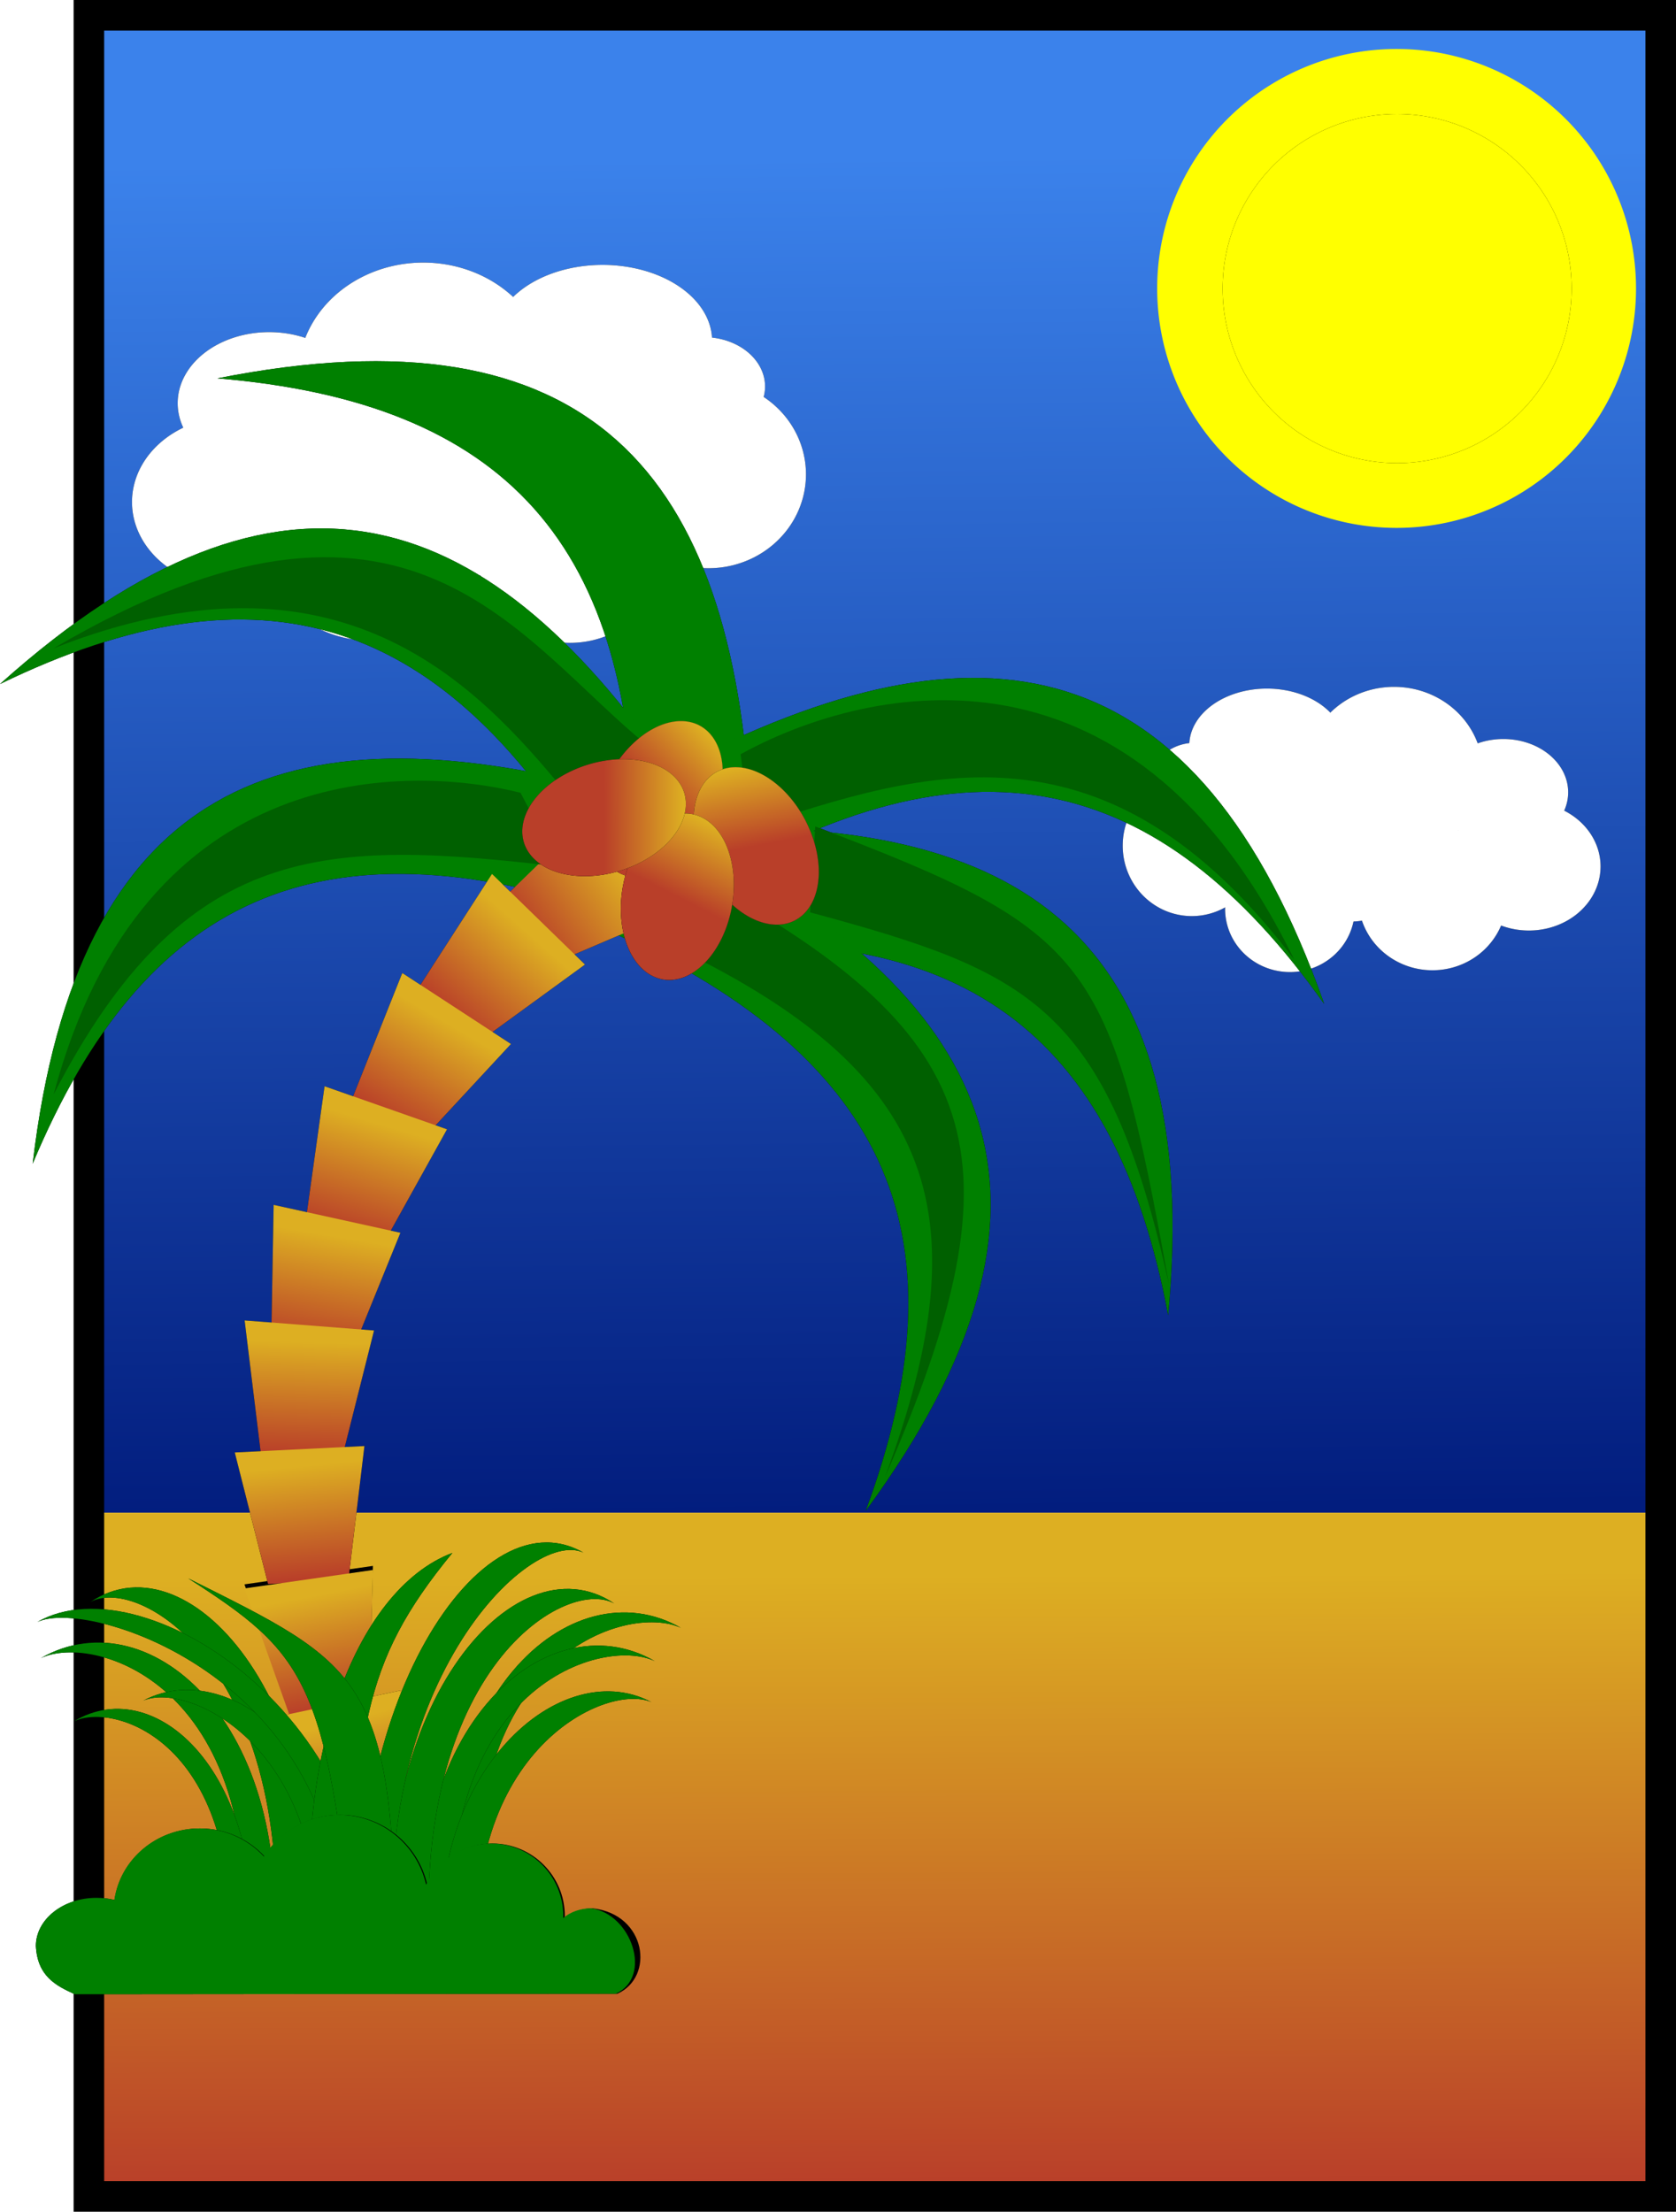 <?xml version="1.0" encoding="UTF-8" standalone="no"?>
<!-- Created with Inkscape (http://www.inkscape.org/) -->
<svg
   xmlns:dc="http://purl.org/dc/elements/1.1/"
   xmlns:cc="http://creativecommons.org/ns#"
   xmlns:rdf="http://www.w3.org/1999/02/22-rdf-syntax-ns#"
   xmlns:svg="http://www.w3.org/2000/svg"
   xmlns="http://www.w3.org/2000/svg"
   xmlns:xlink="http://www.w3.org/1999/xlink"
   xmlns:sodipodi="http://sodipodi.sourceforge.net/DTD/sodipodi-0.dtd"
   xmlns:inkscape="http://www.inkscape.org/namespaces/inkscape"
   width="821.609"
   height="1084.062"
   id="svg2"
   sodipodi:version="0.32"
   inkscape:version="0.46"
   sodipodi:docname="postcard.svg"
   inkscape:output_extension="org.inkscape.output.svg.inkscape"
   version="1.0">
  <defs
     id="defs4">
    <inkscape:perspective
       sodipodi:type="inkscape:persp3d"
       inkscape:vp_x="0 : 526.18109 : 1"
       inkscape:vp_y="0 : 1000 : 0"
       inkscape:vp_z="744.09448 : 526.18109 : 1"
       inkscape:persp3d-origin="372.04724 : 350.78739 : 1"
       id="perspective265" />
    <linearGradient
       id="linearGradient4428">
      <stop
         id="stop4430"
         offset="0"
         style="stop-color:#021d7e;stop-opacity:1;" />
      <stop
         id="stop4432"
         offset="1"
         style="stop-color:#3b82eb;stop-opacity:1;" />
    </linearGradient>
    <linearGradient
       id="linearGradient3657">
      <stop
         id="stop3659"
         offset="0"
         style="stop-color:#008000;stop-opacity:1;" />
      <stop
         style="stop-color:#009500;stop-opacity:1;"
         offset="0.866"
         id="stop3661" />
      <stop
         id="stop3663"
         offset="1"
         style="stop-color:#004800;stop-opacity:1;" />
    </linearGradient>
    <linearGradient
       id="linearGradient3617">
      <stop
         id="stop3619"
         offset="0"
         style="stop-color:#008000;stop-opacity:1;" />
      <stop
         style="stop-color:#009500;stop-opacity:1;"
         offset="0.692"
         id="stop3621" />
      <stop
         id="stop3623"
         offset="1"
         style="stop-color:#004800;stop-opacity:1;" />
    </linearGradient>
    <linearGradient
       id="linearGradient3218">
      <stop
         style="stop-color:#008000;stop-opacity:1;"
         offset="0"
         id="stop3220" />
      <stop
         id="stop3615"
         offset="0.369"
         style="stop-color:#009500;stop-opacity:1;" />
      <stop
         style="stop-color:#004800;stop-opacity:1;"
         offset="1"
         id="stop3222" />
    </linearGradient>
    <linearGradient
       id="linearGradient2181">
      <stop
         style="stop-color:#b93f29;stop-opacity:1;"
         offset="0"
         id="stop2183" />
      <stop
         style="stop-color:#ddaf22;stop-opacity:1;"
         offset="1"
         id="stop2185" />
    </linearGradient>
    <filter
       inkscape:collect="always"
       id="filter3875">
      <feGaussianBlur
         inkscape:collect="always"
         stdDeviation="4.413"
         id="feGaussianBlur3877" />
    </filter>
    <filter
       inkscape:collect="always"
       id="filter4454">
      <feGaussianBlur
         inkscape:collect="always"
         stdDeviation="4.965"
         id="feGaussianBlur4456" />
    </filter>
    <filter
       inkscape:collect="always"
       x="-0.286"
       width="1.573"
       y="-0.232"
       height="1.465"
       id="filter5123">
      <feGaussianBlur
         inkscape:collect="always"
         stdDeviation="7.411"
         id="feGaussianBlur5125" />
    </filter>
    <filter
       inkscape:collect="always"
       x="-0.157"
       width="1.313"
       y="-0.219"
       height="1.438"
       id="filter5201">
      <feGaussianBlur
         inkscape:collect="always"
         stdDeviation="5.233"
         id="feGaussianBlur5203" />
    </filter>
    <filter
       inkscape:collect="always"
       x="-0.177"
       width="1.355"
       y="-0.12"
       height="1.241"
       id="filter5247">
      <feGaussianBlur
         inkscape:collect="always"
         stdDeviation="4.094"
         id="feGaussianBlur5249" />
    </filter>
    <filter
       inkscape:collect="always"
       x="-0.113"
       width="1.226"
       y="-0.09"
       height="1.18"
       id="filter5329">
      <feGaussianBlur
         inkscape:collect="always"
         stdDeviation="2.886"
         id="feGaussianBlur5331" />
    </filter>
    <filter
       inkscape:collect="always"
       x="-0.365"
       width="1.73"
       y="-0.365"
       height="1.73"
       id="filter5665">
      <feGaussianBlur
         inkscape:collect="always"
         stdDeviation="26.037"
         id="feGaussianBlur5667" />
    </filter>
    <filter
       inkscape:collect="always"
       id="filter5723">
      <feGaussianBlur
         inkscape:collect="always"
         stdDeviation="4.339"
         id="feGaussianBlur5725" />
    </filter>
    <filter
       inkscape:collect="always"
       id="filter5955">
      <feGaussianBlur
         inkscape:collect="always"
         stdDeviation="7.022"
         id="feGaussianBlur5957" />
    </filter>
    <filter
       inkscape:collect="always"
       id="filter6191">
      <feGaussianBlur
         inkscape:collect="always"
         stdDeviation="3.909"
         id="feGaussianBlur6193" />
    </filter>
    <filter
       inkscape:collect="always"
       id="filter6245">
      <feGaussianBlur
         inkscape:collect="always"
         stdDeviation="1.858"
         id="feGaussianBlur6247" />
    </filter>
    <filter
       inkscape:collect="always"
       id="filter6339">
      <feGaussianBlur
         inkscape:collect="always"
         stdDeviation="1.144"
         id="feGaussianBlur6341" />
    </filter>
    <filter
       inkscape:collect="always"
       id="filter6393">
      <feGaussianBlur
         inkscape:collect="always"
         stdDeviation="1.144"
         id="feGaussianBlur6395" />
    </filter>
    <filter
       inkscape:collect="always"
       id="filter6435">
      <feGaussianBlur
         inkscape:collect="always"
         stdDeviation="1.51"
         id="feGaussianBlur6437" />
    </filter>
    <filter
       inkscape:collect="always"
       id="filter6489">
      <feGaussianBlur
         inkscape:collect="always"
         stdDeviation="1.058"
         id="feGaussianBlur6491" />
    </filter>
    <filter
       inkscape:collect="always"
       id="filter6535">
      <feGaussianBlur
         inkscape:collect="always"
         stdDeviation="1.242"
         id="feGaussianBlur6537" />
    </filter>
    <filter
       inkscape:collect="always"
       id="filter6573">
      <feGaussianBlur
         inkscape:collect="always"
         stdDeviation="1.466"
         id="feGaussianBlur6575" />
    </filter>
    <filter
       inkscape:collect="always"
       id="filter6595">
      <feGaussianBlur
         inkscape:collect="always"
         stdDeviation="1.128"
         id="feGaussianBlur6597" />
    </filter>
    <filter
       inkscape:collect="always"
       id="filter6665">
      <feGaussianBlur
         inkscape:collect="always"
         stdDeviation="0.995"
         id="feGaussianBlur6667" />
    </filter>
    <filter
       inkscape:collect="always"
       id="filter6691">
      <feGaussianBlur
         inkscape:collect="always"
         stdDeviation="1.087"
         id="feGaussianBlur6693" />
    </filter>
    <filter
       inkscape:collect="always"
       id="filter6741">
      <feGaussianBlur
         inkscape:collect="always"
         stdDeviation="1.287"
         id="feGaussianBlur6743" />
    </filter>
    <filter
       inkscape:collect="always"
       id="filter6771">
      <feGaussianBlur
         inkscape:collect="always"
         stdDeviation="1.573"
         id="feGaussianBlur6773" />
    </filter>
    <filter
       inkscape:collect="always"
       id="filter6845">
      <feGaussianBlur
         inkscape:collect="always"
         stdDeviation="1.007"
         id="feGaussianBlur6847" />
    </filter>
    <filter
       inkscape:collect="always"
       id="filter6872">
      <feGaussianBlur
         inkscape:collect="always"
         stdDeviation="1.159"
         id="feGaussianBlur6874" />
    </filter>
    <filter
       inkscape:collect="always"
       id="filter7052">
      <feGaussianBlur
         inkscape:collect="always"
         stdDeviation="4.943"
         id="feGaussianBlur7054" />
    </filter>
    <filter
       inkscape:collect="always"
       id="filter7134">
      <feGaussianBlur
         inkscape:collect="always"
         stdDeviation="2.472"
         id="feGaussianBlur7136" />
    </filter>
    <linearGradient
       inkscape:collect="always"
       xlink:href="#linearGradient4428"
       id="linearGradient2805"
       gradientUnits="userSpaceOnUse"
       gradientTransform="matrix(1,0,0,1.754,0,-1132.135)"
       x1="343.374"
       y1="1062.982"
       x2="341.014"
       y2="684.209" />
    <linearGradient
       inkscape:collect="always"
       xlink:href="#linearGradient2181"
       id="linearGradient2807"
       gradientUnits="userSpaceOnUse"
       gradientTransform="matrix(1,0,0,0.791,0,222.205)"
       x1="343.374"
       y1="1062.982"
       x2="341.014"
       y2="684.209" />
    <linearGradient
       inkscape:collect="always"
       xlink:href="#linearGradient2181"
       id="linearGradient2809"
       gradientUnits="userSpaceOnUse"
       x1="235.152"
       y1="267.747"
       x2="197.795"
       y2="256.351" />
    <linearGradient
       inkscape:collect="always"
       xlink:href="#linearGradient2181"
       id="linearGradient2811"
       gradientUnits="userSpaceOnUse"
       x1="235.152"
       y1="267.747"
       x2="197.795"
       y2="256.351" />
    <linearGradient
       inkscape:collect="always"
       xlink:href="#linearGradient2181"
       id="linearGradient2813"
       gradientUnits="userSpaceOnUse"
       gradientTransform="matrix(0.353,0.547,-0.397,0.256,326.019,-37.619)"
       x1="523.077"
       y1="769.87"
       x2="515.316"
       y2="653.458" />
    <linearGradient
       inkscape:collect="always"
       xlink:href="#linearGradient2181"
       id="linearGradient2815"
       gradientUnits="userSpaceOnUse"
       gradientTransform="matrix(0.466,0.454,-0.329,0.338,176.219,-11.477)"
       x1="523.077"
       y1="769.87"
       x2="515.316"
       y2="653.458" />
    <linearGradient
       inkscape:collect="always"
       xlink:href="#linearGradient2181"
       id="linearGradient2817"
       gradientUnits="userSpaceOnUse"
       gradientTransform="matrix(0.545,0.356,-0.258,0.395,49.529,47.65)"
       x1="523.077"
       y1="769.87"
       x2="515.316"
       y2="653.458" />
    <linearGradient
       inkscape:collect="always"
       xlink:href="#linearGradient2181"
       id="linearGradient2819"
       gradientUnits="userSpaceOnUse"
       gradientTransform="matrix(0.614,0.216,-0.156,0.445,-85.966,138.095)"
       x1="523.077"
       y1="769.87"
       x2="515.316"
       y2="653.458" />
    <linearGradient
       inkscape:collect="always"
       xlink:href="#linearGradient2181"
       id="linearGradient2821"
       gradientUnits="userSpaceOnUse"
       gradientTransform="matrix(0.636,0.14,-0.101,0.461,-156.163,222.453)"
       x1="523.077"
       y1="769.87"
       x2="515.316"
       y2="653.458" />
    <linearGradient
       inkscape:collect="always"
       xlink:href="#linearGradient2181"
       id="linearGradient2823"
       gradientUnits="userSpaceOnUse"
       gradientTransform="matrix(0.649,5.0339911e-2,-3.6502955e-2,0.47,-217.931,315.663)"
       x1="523.077"
       y1="769.87"
       x2="515.316"
       y2="653.458" />
    <linearGradient
       inkscape:collect="always"
       xlink:href="#linearGradient2181"
       id="linearGradient2825"
       gradientUnits="userSpaceOnUse"
       gradientTransform="matrix(0.65,-3.2120237e-2,2.3291382e-2,0.471,-261.277,419.136)"
       x1="523.077"
       y1="769.87"
       x2="515.316"
       y2="653.458" />
    <linearGradient
       inkscape:collect="always"
       xlink:href="#linearGradient2181"
       id="linearGradient2827"
       gradientUnits="userSpaceOnUse"
       gradientTransform="matrix(0.637,-0.135,9.8117314e-2,0.462,-267.709,667.981)"
       x1="523.077"
       y1="769.87"
       x2="515.316"
       y2="653.458" />
    <linearGradient
       inkscape:collect="always"
       xlink:href="#linearGradient2181"
       id="linearGradient2829"
       gradientUnits="userSpaceOnUse"
       gradientTransform="matrix(0.644,-9.2525006e-2,6.7092698e-2,0.467,-281.563,517.252)"
       x1="523.077"
       y1="769.87"
       x2="515.316"
       y2="653.458" />
    <linearGradient
       inkscape:collect="always"
       xlink:href="#linearGradient2181"
       id="linearGradient2831"
       gradientUnits="userSpaceOnUse"
       gradientTransform="matrix(0.637,-0.135,9.8117314e-2,0.462,-283.231,604.343)"
       x1="523.077"
       y1="769.87"
       x2="515.316"
       y2="653.458" />
    <linearGradient
       inkscape:collect="always"
       xlink:href="#linearGradient2181"
       id="linearGradient2833"
       gradientUnits="userSpaceOnUse"
       x1="235.152"
       y1="267.747"
       x2="197.795"
       y2="256.351" />
    <linearGradient
       inkscape:collect="always"
       xlink:href="#linearGradient2181"
       id="linearGradient2835"
       gradientUnits="userSpaceOnUse"
       x1="235.152"
       y1="267.747"
       x2="197.795"
       y2="256.351" />
    <linearGradient
       inkscape:collect="always"
       xlink:href="#linearGradient2181"
       id="linearGradient2837"
       gradientUnits="userSpaceOnUse"
       x1="235.152"
       y1="267.747"
       x2="197.795"
       y2="256.351" />
    <linearGradient
       inkscape:collect="always"
       xlink:href="#linearGradient2181"
       id="linearGradient2839"
       gradientUnits="userSpaceOnUse"
       x1="235.152"
       y1="267.747"
       x2="197.795"
       y2="256.351" />
    <linearGradient
       inkscape:collect="always"
       xlink:href="#linearGradient2181"
       id="linearGradient2841"
       gradientUnits="userSpaceOnUse"
       x1="235.152"
       y1="267.747"
       x2="197.795"
       y2="256.351" />
    <linearGradient
       inkscape:collect="always"
       xlink:href="#linearGradient2181"
       id="linearGradient2843"
       gradientUnits="userSpaceOnUse"
       x1="235.152"
       y1="267.747"
       x2="197.795"
       y2="256.351" />
  </defs>
  <sodipodi:namedview
     id="base"
     pagecolor="#ffffff"
     bordercolor="#666666"
     borderopacity="1.0"
     inkscape:pageopacity="0.0"
     inkscape:pageshadow="2"
     inkscape:zoom="0.34776624"
     inkscape:cx="410.80466"
     inkscape:cy="542.03076"
     inkscape:document-units="px"
     inkscape:current-layer="layer1"
     inkscape:window-width="1680"
     inkscape:window-height="1018"
     inkscape:window-x="-4"
     inkscape:window-y="-4"
     showgrid="false" />
  <g
     inkscape:label="Ebene 1"
     inkscape:groupmode="layer"
     id="layer1"
     transform="translate(51.843,8.86)">
    <g
       id="g2665"
       inkscape:export-xdpi="66.381912"
       inkscape:export-ydpi="66.381912"
       inkscape:export-filename="C:\Dokumente und Einstellungen\Rick\Eigene Dateien\Eigene Bilder\inkscape\postcard.png">
      <rect
         style="opacity:1;fill:url(#linearGradient2805);fill-opacity:1;fill-rule:nonzero;stroke:none;stroke-width:20;stroke-miterlimit:4;stroke-dasharray:none;stroke-opacity:1"
         id="rect4424"
         width="765.807"
         height="732.767"
         x="-5.9"
         y="-0.18" />
      <g
         style="filter:url(#filter6245)"
         id="g5983"
         transform="matrix(-0.709,0,0,0.75,921.016,257.985)">
        <g
           id="g5985"
           style="fill:#000000;filter:url(#filter5955)"
           transform="matrix(1,0,0,-1,134.518,311.155)">
          <path
             d="M 230.096,100.709 A 49.559,41.889 0 1 1 130.978,100.709 A 49.559,41.889 0 1 1 230.096,100.709 z"
             sodipodi:ry="41.889275"
             sodipodi:rx="49.559143"
             sodipodi:cy="100.70865"
             sodipodi:cx="180.53688"
             id="path5987"
             style="opacity:1;fill:#000000;fill-opacity:1;fill-rule:nonzero;stroke:none;stroke-width:15;stroke-miterlimit:4;stroke-dasharray:none;stroke-opacity:1"
             sodipodi:type="arc" />
          <path
             transform="matrix(1,0,0,1.056,0,-6.022)"
             d="M 335.114,159.708 A 61.359,52.509 0 1 1 212.396,159.708 A 61.359,52.509 0 1 1 335.114,159.708 z"
             sodipodi:ry="52.50909"
             sodipodi:rx="61.35894"
             sodipodi:cy="159.70763"
             sodipodi:cx="273.75528"
             id="path5989"
             style="opacity:1;fill:#000000;fill-opacity:1;fill-rule:nonzero;stroke:none;stroke-width:15;stroke-miterlimit:4;stroke-dasharray:none;stroke-opacity:1"
             sodipodi:type="arc" />
          <path
             d="M 298.535,80.059 A 51.329,47.199 0 1 1 195.877,80.059 A 51.329,47.199 0 1 1 298.535,80.059 z"
             sodipodi:ry="47.199184"
             sodipodi:rx="51.329113"
             sodipodi:cy="80.059006"
             sodipodi:cx="247.20572"
             id="path5991"
             style="opacity:1;fill:#000000;fill-opacity:1;fill-rule:nonzero;stroke:none;stroke-width:15;stroke-miterlimit:4;stroke-dasharray:none;stroke-opacity:1"
             sodipodi:type="arc" />
          <path
             d="M 400.013,108.969 A 53.689,47.789 0 1 1 292.635,108.969 A 53.689,47.789 0 1 1 400.013,108.969 z"
             sodipodi:ry="47.789173"
             sodipodi:rx="53.689072"
             sodipodi:cy="108.96851"
             sodipodi:cx="346.32401"
             id="path5993"
             style="opacity:1;fill:#000000;fill-opacity:1;fill-rule:nonzero;stroke:none;stroke-width:15;stroke-miterlimit:4;stroke-dasharray:none;stroke-opacity:1"
             sodipodi:type="arc" />
          <path
             d="M 390.573,72.979 A 44.839,41.299 0 1 1 300.895,72.979 A 44.839,41.299 0 1 1 390.573,72.979 z"
             sodipodi:ry="41.299286"
             sodipodi:rx="44.839226"
             sodipodi:cy="72.979126"
             sodipodi:cx="345.73401"
             id="path5995"
             style="opacity:1;fill:#000000;fill-opacity:1;fill-rule:nonzero;stroke:none;stroke-width:15;stroke-miterlimit:4;stroke-dasharray:none;stroke-opacity:1"
             sodipodi:type="arc" />
          <path
             d="M 461.372,114.278 A 47.789,46.019 0 1 1 365.794,114.278 A 47.789,46.019 0 1 1 461.372,114.278 z"
             sodipodi:ry="46.019203"
             sodipodi:rx="47.789173"
             sodipodi:cy="114.27841"
             sodipodi:cx="413.58286"
             id="path5997"
             style="opacity:1;fill:#000000;fill-opacity:1;fill-rule:nonzero;stroke:none;stroke-width:15;stroke-miterlimit:4;stroke-dasharray:none;stroke-opacity:1"
             sodipodi:type="arc" />
          <path
             d="M 344.554,108.969 A 41.889,44.249 0 1 1 260.775,108.969 A 41.889,44.249 0 1 1 344.554,108.969 z"
             sodipodi:ry="44.249233"
             sodipodi:rx="41.889275"
             sodipodi:cy="108.96851"
             sodipodi:cx="302.66476"
             id="path5999"
             style="opacity:1;fill:#000000;fill-opacity:1;fill-rule:nonzero;stroke:none;stroke-width:15;stroke-miterlimit:4;stroke-dasharray:none;stroke-opacity:1"
             sodipodi:type="arc" />
          <path
             d="M 415.353,179.767 A 53.689,37.169 0 1 1 307.975,179.767 A 53.689,37.169 0 1 1 415.353,179.767 z"
             sodipodi:ry="37.169357"
             sodipodi:rx="53.689072"
             sodipodi:cy="179.76727"
             sodipodi:cx="361.66376"
             id="path6001"
             style="opacity:1;fill:#000000;fill-opacity:1;fill-rule:nonzero;stroke:none;stroke-width:15;stroke-miterlimit:4;stroke-dasharray:none;stroke-opacity:1"
             sodipodi:type="arc" />
          <path
             transform="matrix(0.835,0,0,0.72,15.431,49.883)"
             d="M 272.575,137.878 A 53.689,48.379 0 1 1 165.197,137.878 A 53.689,48.379 0 1 1 272.575,137.878 z"
             sodipodi:ry="48.379162"
             sodipodi:rx="53.689072"
             sodipodi:cy="137.87801"
             sodipodi:cx="218.88622"
             id="path6003"
             style="opacity:1;fill:#000000;fill-opacity:1;fill-rule:nonzero;stroke:none;stroke-width:15;stroke-miterlimit:4;stroke-dasharray:none;stroke-opacity:1"
             sodipodi:type="arc" />
          <path
             d="M 441.312,157.348 A 30.089,24.19 0 1 1 381.133,157.348 A 30.089,24.19 0 1 1 441.312,157.348 z"
             sodipodi:ry="24.189581"
             sodipodi:rx="30.089479"
             sodipodi:cy="157.34767"
             sodipodi:cx="411.2229"
             id="path6005"
             style="opacity:1;fill:#000000;fill-opacity:1;fill-rule:nonzero;stroke:none;stroke-width:15;stroke-miterlimit:4;stroke-dasharray:none;stroke-opacity:1"
             sodipodi:type="arc" />
        </g>
        <g
           transform="matrix(1,0,0,-1,134.518,311.155)"
           style="fill:#ffffff"
           id="g6007">
          <path
             sodipodi:type="arc"
             style="opacity:1;fill:#ffffff;fill-opacity:1;fill-rule:nonzero;stroke:none;stroke-width:15;stroke-miterlimit:4;stroke-dasharray:none;stroke-opacity:1"
             id="path6009"
             sodipodi:cx="180.53688"
             sodipodi:cy="100.70865"
             sodipodi:rx="49.559143"
             sodipodi:ry="41.889275"
             d="M 230.096,100.709 A 49.559,41.889 0 1 1 130.978,100.709 A 49.559,41.889 0 1 1 230.096,100.709 z" />
          <path
             sodipodi:type="arc"
             style="opacity:1;fill:#ffffff;fill-opacity:1;fill-rule:nonzero;stroke:none;stroke-width:15;stroke-miterlimit:4;stroke-dasharray:none;stroke-opacity:1"
             id="path6011"
             sodipodi:cx="273.75528"
             sodipodi:cy="159.70763"
             sodipodi:rx="61.35894"
             sodipodi:ry="52.50909"
             d="M 335.114,159.708 A 61.359,52.509 0 1 1 212.396,159.708 A 61.359,52.509 0 1 1 335.114,159.708 z"
             transform="matrix(1,0,0,1.056,0,-6.022)" />
          <path
             sodipodi:type="arc"
             style="opacity:1;fill:#ffffff;fill-opacity:1;fill-rule:nonzero;stroke:none;stroke-width:15;stroke-miterlimit:4;stroke-dasharray:none;stroke-opacity:1"
             id="path6013"
             sodipodi:cx="247.20572"
             sodipodi:cy="80.059006"
             sodipodi:rx="51.329113"
             sodipodi:ry="47.199184"
             d="M 298.535,80.059 A 51.329,47.199 0 1 1 195.877,80.059 A 51.329,47.199 0 1 1 298.535,80.059 z" />
          <path
             sodipodi:type="arc"
             style="opacity:1;fill:#ffffff;fill-opacity:1;fill-rule:nonzero;stroke:none;stroke-width:15;stroke-miterlimit:4;stroke-dasharray:none;stroke-opacity:1"
             id="path6015"
             sodipodi:cx="346.32401"
             sodipodi:cy="108.96851"
             sodipodi:rx="53.689072"
             sodipodi:ry="47.789173"
             d="M 400.013,108.969 A 53.689,47.789 0 1 1 292.635,108.969 A 53.689,47.789 0 1 1 400.013,108.969 z" />
          <path
             sodipodi:type="arc"
             style="opacity:1;fill:#ffffff;fill-opacity:1;fill-rule:nonzero;stroke:none;stroke-width:15;stroke-miterlimit:4;stroke-dasharray:none;stroke-opacity:1"
             id="path6017"
             sodipodi:cx="345.73401"
             sodipodi:cy="72.979126"
             sodipodi:rx="44.839226"
             sodipodi:ry="41.299286"
             d="M 390.573,72.979 A 44.839,41.299 0 1 1 300.895,72.979 A 44.839,41.299 0 1 1 390.573,72.979 z" />
          <path
             sodipodi:type="arc"
             style="opacity:1;fill:#ffffff;fill-opacity:1;fill-rule:nonzero;stroke:none;stroke-width:15;stroke-miterlimit:4;stroke-dasharray:none;stroke-opacity:1"
             id="path6019"
             sodipodi:cx="413.58286"
             sodipodi:cy="114.27841"
             sodipodi:rx="47.789173"
             sodipodi:ry="46.019203"
             d="M 461.372,114.278 A 47.789,46.019 0 1 1 365.794,114.278 A 47.789,46.019 0 1 1 461.372,114.278 z" />
          <path
             sodipodi:type="arc"
             style="opacity:1;fill:#ffffff;fill-opacity:1;fill-rule:nonzero;stroke:none;stroke-width:15;stroke-miterlimit:4;stroke-dasharray:none;stroke-opacity:1"
             id="path6021"
             sodipodi:cx="302.66476"
             sodipodi:cy="108.96851"
             sodipodi:rx="41.889275"
             sodipodi:ry="44.249233"
             d="M 344.554,108.969 A 41.889,44.249 0 1 1 260.775,108.969 A 41.889,44.249 0 1 1 344.554,108.969 z" />
          <path
             sodipodi:type="arc"
             style="opacity:1;fill:#ffffff;fill-opacity:1;fill-rule:nonzero;stroke:none;stroke-width:15;stroke-miterlimit:4;stroke-dasharray:none;stroke-opacity:1"
             id="path6023"
             sodipodi:cx="361.66376"
             sodipodi:cy="179.76727"
             sodipodi:rx="53.689072"
             sodipodi:ry="37.169357"
             d="M 415.353,179.767 A 53.689,37.169 0 1 1 307.975,179.767 A 53.689,37.169 0 1 1 415.353,179.767 z" />
          <path
             sodipodi:type="arc"
             style="opacity:1;fill:#ffffff;fill-opacity:1;fill-rule:nonzero;stroke:none;stroke-width:15;stroke-miterlimit:4;stroke-dasharray:none;stroke-opacity:1"
             id="path6025"
             sodipodi:cx="218.88622"
             sodipodi:cy="137.87801"
             sodipodi:rx="53.689072"
             sodipodi:ry="48.379162"
             d="M 272.575,137.878 A 53.689,48.379 0 1 1 165.197,137.878 A 53.689,48.379 0 1 1 272.575,137.878 z"
             transform="matrix(0.835,0,0,0.72,15.431,49.883)" />
          <path
             sodipodi:type="arc"
             style="opacity:1;fill:#ffffff;fill-opacity:1;fill-rule:nonzero;stroke:none;stroke-width:15;stroke-miterlimit:4;stroke-dasharray:none;stroke-opacity:1"
             id="path6027"
             sodipodi:cx="411.2229"
             sodipodi:cy="157.34767"
             sodipodi:rx="30.089479"
             sodipodi:ry="24.189581"
             d="M 441.312,157.348 A 30.089,24.19 0 1 1 381.133,157.348 A 30.089,24.19 0 1 1 441.312,157.348 z" />
        </g>
      </g>
      <rect
         y="732.588"
         x="-5.9"
         height="330.394"
         width="765.807"
         id="rect4412"
         style="opacity:1;fill:url(#linearGradient2807);fill-opacity:1;fill-rule:nonzero;stroke:none;stroke-width:20;stroke-miterlimit:4;stroke-dasharray:none;stroke-opacity:1;filter:url(#filter4454)" />
      <path
         transform="matrix(1.372,0,0,1.372,-235.76,-49.37)"
         sodipodi:type="arc"
         style="opacity:1;fill:#ffff00;fill-opacity:1;fill-rule:nonzero;stroke:none;stroke-width:15;stroke-miterlimit:4;stroke-dasharray:none;stroke-opacity:1;filter:url(#filter5665)"
         id="path5335"
         sodipodi:cx="633.05902"
         sodipodi:cy="132.5681"
         sodipodi:rx="85.548523"
         sodipodi:ry="85.548523"
         d="M 718.608,132.568 A 85.549,85.549 0 1 1 547.51,132.568 A 85.549,85.549 0 1 1 718.608,132.568 z" />
      <rect
         y="-1.368"
         x="-8.268"
         height="1069.078"
         width="770.543"
         id="rect4458"
         style="opacity:1;fill:none;fill-opacity:1;fill-rule:nonzero;stroke:#000000;stroke-width:14.984;stroke-miterlimit:4;stroke-dasharray:none;stroke-opacity:1" />
      <path
         sodipodi:type="arc"
         style="opacity:1;fill:#000000;fill-opacity:1;fill-rule:nonzero;stroke:none;stroke-width:15;stroke-miterlimit:4;stroke-dasharray:none;stroke-opacity:1;filter:url(#filter5723)"
         id="path5669"
         sodipodi:cx="633.05902"
         sodipodi:cy="132.5681"
         sodipodi:rx="85.548523"
         sodipodi:ry="85.548523"
         d="M 718.608,132.568 A 85.549,85.549 0 1 1 547.51,132.568 A 85.549,85.549 0 1 1 718.608,132.568 z" />
      <path
         d="M 718.608,132.568 A 85.549,85.549 0 1 1 547.51,132.568 A 85.549,85.549 0 1 1 718.608,132.568 z"
         sodipodi:ry="85.548523"
         sodipodi:rx="85.548523"
         sodipodi:cy="132.5681"
         sodipodi:cx="633.05902"
         id="path5333"
         style="opacity:1;fill:#ffff00;fill-opacity:1;fill-rule:nonzero;stroke:none;stroke-width:15;stroke-miterlimit:4;stroke-dasharray:none;stroke-opacity:1"
         sodipodi:type="arc" />
      <g
         transform="translate(-252.629,26.759)"
         id="g5959">
        <g
           transform="matrix(1,0,0,-1,134.518,311.155)"
           style="fill:#000000;filter:url(#filter5955)"
           id="g5877">
          <path
             sodipodi:type="arc"
             style="opacity:1;fill:#000000;fill-opacity:1;fill-rule:nonzero;stroke:none;stroke-width:15;stroke-miterlimit:4;stroke-dasharray:none;stroke-opacity:1"
             id="path5879"
             sodipodi:cx="180.53688"
             sodipodi:cy="100.70865"
             sodipodi:rx="49.559143"
             sodipodi:ry="41.889275"
             d="M 230.096,100.709 A 49.559,41.889 0 1 1 130.978,100.709 A 49.559,41.889 0 1 1 230.096,100.709 z" />
          <path
             sodipodi:type="arc"
             style="opacity:1;fill:#000000;fill-opacity:1;fill-rule:nonzero;stroke:none;stroke-width:15;stroke-miterlimit:4;stroke-dasharray:none;stroke-opacity:1"
             id="path5881"
             sodipodi:cx="273.75528"
             sodipodi:cy="159.70763"
             sodipodi:rx="61.35894"
             sodipodi:ry="52.50909"
             d="M 335.114,159.708 A 61.359,52.509 0 1 1 212.396,159.708 A 61.359,52.509 0 1 1 335.114,159.708 z"
             transform="matrix(1,0,0,1.056,0,-6.022)" />
          <path
             sodipodi:type="arc"
             style="opacity:1;fill:#000000;fill-opacity:1;fill-rule:nonzero;stroke:none;stroke-width:15;stroke-miterlimit:4;stroke-dasharray:none;stroke-opacity:1"
             id="path5883"
             sodipodi:cx="247.20572"
             sodipodi:cy="80.059006"
             sodipodi:rx="51.329113"
             sodipodi:ry="47.199184"
             d="M 298.535,80.059 A 51.329,47.199 0 1 1 195.877,80.059 A 51.329,47.199 0 1 1 298.535,80.059 z" />
          <path
             sodipodi:type="arc"
             style="opacity:1;fill:#000000;fill-opacity:1;fill-rule:nonzero;stroke:none;stroke-width:15;stroke-miterlimit:4;stroke-dasharray:none;stroke-opacity:1"
             id="path5885"
             sodipodi:cx="346.32401"
             sodipodi:cy="108.96851"
             sodipodi:rx="53.689072"
             sodipodi:ry="47.789173"
             d="M 400.013,108.969 A 53.689,47.789 0 1 1 292.635,108.969 A 53.689,47.789 0 1 1 400.013,108.969 z" />
          <path
             sodipodi:type="arc"
             style="opacity:1;fill:#000000;fill-opacity:1;fill-rule:nonzero;stroke:none;stroke-width:15;stroke-miterlimit:4;stroke-dasharray:none;stroke-opacity:1"
             id="path5887"
             sodipodi:cx="345.73401"
             sodipodi:cy="72.979126"
             sodipodi:rx="44.839226"
             sodipodi:ry="41.299286"
             d="M 390.573,72.979 A 44.839,41.299 0 1 1 300.895,72.979 A 44.839,41.299 0 1 1 390.573,72.979 z" />
          <path
             sodipodi:type="arc"
             style="opacity:1;fill:#000000;fill-opacity:1;fill-rule:nonzero;stroke:none;stroke-width:15;stroke-miterlimit:4;stroke-dasharray:none;stroke-opacity:1"
             id="path5889"
             sodipodi:cx="413.58286"
             sodipodi:cy="114.27841"
             sodipodi:rx="47.789173"
             sodipodi:ry="46.019203"
             d="M 461.372,114.278 A 47.789,46.019 0 1 1 365.794,114.278 A 47.789,46.019 0 1 1 461.372,114.278 z" />
          <path
             sodipodi:type="arc"
             style="opacity:1;fill:#000000;fill-opacity:1;fill-rule:nonzero;stroke:none;stroke-width:15;stroke-miterlimit:4;stroke-dasharray:none;stroke-opacity:1"
             id="path5891"
             sodipodi:cx="302.66476"
             sodipodi:cy="108.96851"
             sodipodi:rx="41.889275"
             sodipodi:ry="44.249233"
             d="M 344.554,108.969 A 41.889,44.249 0 1 1 260.775,108.969 A 41.889,44.249 0 1 1 344.554,108.969 z" />
          <path
             sodipodi:type="arc"
             style="opacity:1;fill:#000000;fill-opacity:1;fill-rule:nonzero;stroke:none;stroke-width:15;stroke-miterlimit:4;stroke-dasharray:none;stroke-opacity:1"
             id="path5893"
             sodipodi:cx="361.66376"
             sodipodi:cy="179.76727"
             sodipodi:rx="53.689072"
             sodipodi:ry="37.169357"
             d="M 415.353,179.767 A 53.689,37.169 0 1 1 307.975,179.767 A 53.689,37.169 0 1 1 415.353,179.767 z" />
          <path
             sodipodi:type="arc"
             style="opacity:1;fill:#000000;fill-opacity:1;fill-rule:nonzero;stroke:none;stroke-width:15;stroke-miterlimit:4;stroke-dasharray:none;stroke-opacity:1"
             id="path5895"
             sodipodi:cx="218.88622"
             sodipodi:cy="137.87801"
             sodipodi:rx="53.689072"
             sodipodi:ry="48.379162"
             d="M 272.575,137.878 A 53.689,48.379 0 1 1 165.197,137.878 A 53.689,48.379 0 1 1 272.575,137.878 z"
             transform="matrix(0.835,0,0,0.72,15.431,49.883)" />
          <path
             sodipodi:type="arc"
             style="opacity:1;fill:#000000;fill-opacity:1;fill-rule:nonzero;stroke:none;stroke-width:15;stroke-miterlimit:4;stroke-dasharray:none;stroke-opacity:1"
             id="path5897"
             sodipodi:cx="411.2229"
             sodipodi:cy="157.34767"
             sodipodi:rx="30.089479"
             sodipodi:ry="24.189581"
             d="M 441.312,157.348 A 30.089,24.19 0 1 1 381.133,157.348 A 30.089,24.19 0 1 1 441.312,157.348 z" />
        </g>
        <g
           id="g5865"
           style="fill:#ffffff"
           transform="matrix(1,0,0,-1,134.518,311.155)">
          <path
             d="M 230.096,100.709 A 49.559,41.889 0 1 1 130.978,100.709 A 49.559,41.889 0 1 1 230.096,100.709 z"
             sodipodi:ry="41.889275"
             sodipodi:rx="49.559143"
             sodipodi:cy="100.70865"
             sodipodi:cx="180.53688"
             id="path5825"
             style="opacity:1;fill:#ffffff;fill-opacity:1;fill-rule:nonzero;stroke:none;stroke-width:15;stroke-miterlimit:4;stroke-dasharray:none;stroke-opacity:1"
             sodipodi:type="arc" />
          <path
             transform="matrix(1,0,0,1.056,0,-6.022)"
             d="M 335.114,159.708 A 61.359,52.509 0 1 1 212.396,159.708 A 61.359,52.509 0 1 1 335.114,159.708 z"
             sodipodi:ry="52.50909"
             sodipodi:rx="61.35894"
             sodipodi:cy="159.70763"
             sodipodi:cx="273.75528"
             id="path5827"
             style="opacity:1;fill:#ffffff;fill-opacity:1;fill-rule:nonzero;stroke:none;stroke-width:15;stroke-miterlimit:4;stroke-dasharray:none;stroke-opacity:1"
             sodipodi:type="arc" />
          <path
             d="M 298.535,80.059 A 51.329,47.199 0 1 1 195.877,80.059 A 51.329,47.199 0 1 1 298.535,80.059 z"
             sodipodi:ry="47.199184"
             sodipodi:rx="51.329113"
             sodipodi:cy="80.059006"
             sodipodi:cx="247.20572"
             id="path5829"
             style="opacity:1;fill:#ffffff;fill-opacity:1;fill-rule:nonzero;stroke:none;stroke-width:15;stroke-miterlimit:4;stroke-dasharray:none;stroke-opacity:1"
             sodipodi:type="arc" />
          <path
             d="M 400.013,108.969 A 53.689,47.789 0 1 1 292.635,108.969 A 53.689,47.789 0 1 1 400.013,108.969 z"
             sodipodi:ry="47.789173"
             sodipodi:rx="53.689072"
             sodipodi:cy="108.96851"
             sodipodi:cx="346.32401"
             id="path5831"
             style="opacity:1;fill:#ffffff;fill-opacity:1;fill-rule:nonzero;stroke:none;stroke-width:15;stroke-miterlimit:4;stroke-dasharray:none;stroke-opacity:1"
             sodipodi:type="arc" />
          <path
             d="M 390.573,72.979 A 44.839,41.299 0 1 1 300.895,72.979 A 44.839,41.299 0 1 1 390.573,72.979 z"
             sodipodi:ry="41.299286"
             sodipodi:rx="44.839226"
             sodipodi:cy="72.979126"
             sodipodi:cx="345.73401"
             id="path5833"
             style="opacity:1;fill:#ffffff;fill-opacity:1;fill-rule:nonzero;stroke:none;stroke-width:15;stroke-miterlimit:4;stroke-dasharray:none;stroke-opacity:1"
             sodipodi:type="arc" />
          <path
             d="M 461.372,114.278 A 47.789,46.019 0 1 1 365.794,114.278 A 47.789,46.019 0 1 1 461.372,114.278 z"
             sodipodi:ry="46.019203"
             sodipodi:rx="47.789173"
             sodipodi:cy="114.27841"
             sodipodi:cx="413.58286"
             id="path5835"
             style="opacity:1;fill:#ffffff;fill-opacity:1;fill-rule:nonzero;stroke:none;stroke-width:15;stroke-miterlimit:4;stroke-dasharray:none;stroke-opacity:1"
             sodipodi:type="arc" />
          <path
             d="M 344.554,108.969 A 41.889,44.249 0 1 1 260.775,108.969 A 41.889,44.249 0 1 1 344.554,108.969 z"
             sodipodi:ry="44.249233"
             sodipodi:rx="41.889275"
             sodipodi:cy="108.96851"
             sodipodi:cx="302.66476"
             id="path5837"
             style="opacity:1;fill:#ffffff;fill-opacity:1;fill-rule:nonzero;stroke:none;stroke-width:15;stroke-miterlimit:4;stroke-dasharray:none;stroke-opacity:1"
             sodipodi:type="arc" />
          <path
             d="M 415.353,179.767 A 53.689,37.169 0 1 1 307.975,179.767 A 53.689,37.169 0 1 1 415.353,179.767 z"
             sodipodi:ry="37.169357"
             sodipodi:rx="53.689072"
             sodipodi:cy="179.76727"
             sodipodi:cx="361.66376"
             id="path5839"
             style="opacity:1;fill:#ffffff;fill-opacity:1;fill-rule:nonzero;stroke:none;stroke-width:15;stroke-miterlimit:4;stroke-dasharray:none;stroke-opacity:1"
             sodipodi:type="arc" />
          <path
             transform="matrix(0.835,0,0,0.72,15.431,49.883)"
             d="M 272.575,137.878 A 53.689,48.379 0 1 1 165.197,137.878 A 53.689,48.379 0 1 1 272.575,137.878 z"
             sodipodi:ry="48.379162"
             sodipodi:rx="53.689072"
             sodipodi:cy="137.87801"
             sodipodi:cx="218.88622"
             id="path5841"
             style="opacity:1;fill:#ffffff;fill-opacity:1;fill-rule:nonzero;stroke:none;stroke-width:15;stroke-miterlimit:4;stroke-dasharray:none;stroke-opacity:1"
             sodipodi:type="arc" />
          <path
             d="M 441.312,157.348 A 30.089,24.19 0 1 1 381.133,157.348 A 30.089,24.19 0 1 1 441.312,157.348 z"
             sodipodi:ry="24.189581"
             sodipodi:rx="30.089479"
             sodipodi:cy="157.34767"
             sodipodi:cx="411.2229"
             id="path5843"
             style="opacity:1;fill:#ffffff;fill-opacity:1;fill-rule:nonzero;stroke:none;stroke-width:15;stroke-miterlimit:4;stroke-dasharray:none;stroke-opacity:1"
             sodipodi:type="arc" />
        </g>
      </g>
      <g
         transform="translate(0,124)"
         style="fill:#000000;filter:url(#filter6191)"
         id="g4503">
        <g
           style="fill:#000000"
           transform="translate(-22.26,18.62)"
           id="g4505">
          <path
             sodipodi:nodetypes="cccc"
             d="M 281.111,267.677 L 338.382,247.369 C 329.521,80.852 260.117,-2.374 76.995,33.967 C 217.044,45.644 282.844,114.555 281.111,267.677 z"
             id="path4507"
             style="fill:#000000;fill-opacity:1;fill-rule:nonzero;stroke:none;stroke-width:1px;stroke-linecap:butt;stroke-linejoin:miter;stroke-opacity:1" />
          <path
             style="fill:#000000;fill-opacity:1;fill-rule:nonzero;stroke:none;stroke-width:1px;stroke-linecap:butt;stroke-linejoin:miter;stroke-opacity:1"
             id="path4509"
             d="M 265.187,280.721 L 304.091,234.043 C 211.544,95.33 109.398,59.139 -29.583,183.793 C 96.838,122.411 188.582,148.126 265.187,280.721 z"
             sodipodi:nodetypes="cccc" />
          <path
             sodipodi:nodetypes="cccc"
             d="M 271.661,296.696 L 269.981,235.954 C 108.832,193.091 8.274,233.484 -13.561,418.895 C 40.689,289.254 126.518,247.881 271.661,296.696 z"
             id="path4511"
             style="fill:#000000;fill-opacity:1;fill-rule:nonzero;stroke:none;stroke-width:1px;stroke-linecap:butt;stroke-linejoin:miter;stroke-opacity:1" />
          <path
             style="fill:#000000;fill-opacity:1;fill-rule:nonzero;stroke:none;stroke-width:1px;stroke-linecap:butt;stroke-linejoin:miter;stroke-opacity:1"
             id="path4513"
             d="M 314.468,284.07 L 302.758,224.444 C 450.548,147.215 557.525,164.522 619.571,340.603 C 538.158,226.053 445.335,204.552 314.468,284.07 z"
             sodipodi:nodetypes="cccc" />
          <path
             sodipodi:nodetypes="cccc"
             d="M 289.717,314.073 L 304.059,255.025 C 470.608,246.799 560.5,307.323 543.088,493.202 C 517.141,355.084 441.859,296.681 289.717,314.073 z"
             id="path4515"
             style="fill:#000000;fill-opacity:1;fill-rule:nonzero;stroke:none;stroke-width:1px;stroke-linecap:butt;stroke-linejoin:miter;stroke-opacity:1" />
          <path
             style="fill:#000000;fill-opacity:1;fill-rule:nonzero;stroke:none;stroke-width:1px;stroke-linecap:butt;stroke-linejoin:miter;stroke-opacity:1"
             id="path4517"
             d="M 269.597,305.14 L 312.259,261.869 C 459.335,340.449 505.314,438.579 394.807,589.052 C 443.569,457.249 409.029,368.449 269.597,305.14 z"
             sodipodi:nodetypes="cccc" />
          <path
             sodipodi:nodetypes="cccc"
             d="M 289.656,307.5 L 307.539,276.029 C 454.615,354.608 473.455,413.799 404.247,572.533 C 453.009,440.729 429.089,370.809 289.656,307.5 z"
             id="path4519"
             style="fill:#000000;fill-opacity:1;fill-rule:nonzero;stroke:none;stroke-width:1px;stroke-linecap:butt;stroke-linejoin:miter;stroke-opacity:1;filter:url(#filter3875)" />
          <path
             style="fill:#000000;fill-opacity:1;fill-rule:nonzero;stroke:none;stroke-width:1px;stroke-linecap:butt;stroke-linejoin:miter;stroke-opacity:1;filter:url(#filter3875)"
             id="path4521"
             d="M 367.535,295.7 L 370.078,253.609 C 505.354,305.049 514.754,318.221 543.484,478.134 C 513.188,341.611 475.108,324.79 367.535,295.7 z"
             sodipodi:nodetypes="cccc" />
          <path
             sodipodi:nodetypes="cccc"
             d="M 338.036,254.401 L 333.498,218.21 C 389.716,187.051 523.014,150.664 604.843,318.837 C 513.188,197.653 424.369,225.672 338.036,254.401 z"
             id="path4523"
             style="fill:#000000;fill-opacity:1;fill-rule:nonzero;stroke:none;stroke-width:1px;stroke-linecap:butt;stroke-linejoin:miter;stroke-opacity:1;filter:url(#filter3875)" />
        </g>
        <g
           style="fill:#000000"
           id="g4525">
          <path
             sodipodi:type="arc"
             style="opacity:1;fill:#000000;fill-opacity:1;fill-rule:nonzero;stroke:none;stroke-width:4;stroke-miterlimit:0;stroke-dasharray:none;stroke-opacity:1"
             id="path4527"
             sodipodi:cx="235.15173"
             sodipodi:cy="267.74701"
             sodipodi:rx="41.132149"
             sodipodi:ry="27.162741"
             d="M 276.284,267.747 A 41.132,27.163 0 1 1 194.02,267.747 A 41.132,27.163 0 1 1 276.284,267.747 z"
             transform="matrix(-0.488,0.873,-0.873,-0.488,619.875,184.233)" />
          <path
             sodipodi:type="arc"
             style="opacity:1;fill:#000000;fill-opacity:1;fill-rule:nonzero;stroke:none;stroke-width:4;stroke-miterlimit:0;stroke-dasharray:none;stroke-opacity:1"
             id="path4529"
             sodipodi:cx="235.15173"
             sodipodi:cy="267.74701"
             sodipodi:rx="41.132149"
             sodipodi:ry="27.162741"
             d="M 276.284,267.747 A 41.132,27.163 0 1 1 194.02,267.747 A 41.132,27.163 0 1 1 276.284,267.747 z"
             transform="matrix(0.462,0.887,-0.887,0.462,447.702,-50.513)" />
          <path
             sodipodi:nodetypes="ccccc"
             id="path4531"
             d="M 242.267,261.353 L 276.751,314.839 L 215.939,340.824 L 194.592,307.714 L 242.267,261.353 z"
             style="fill:#000000;fill-opacity:1;stroke:none;stroke-width:4;stroke-miterlimit:0;stroke-opacity:1" />
          <path
             style="fill:#000000;fill-opacity:1;stroke:none;stroke-width:4;stroke-miterlimit:0;stroke-opacity:1"
             d="M 189.35,295.506 L 234.939,339.908 L 181.494,378.856 L 153.273,351.369 L 189.35,295.506 z"
             id="path4533"
             sodipodi:nodetypes="ccccc" />
          <path
             sodipodi:nodetypes="ccccc"
             id="path4535"
             d="M 145.366,344.048 L 198.648,378.844 L 153.7,427.351 L 120.715,405.81 L 145.366,344.048 z"
             style="fill:#000000;fill-opacity:1;stroke:none;stroke-width:4;stroke-miterlimit:0;stroke-opacity:1" />
          <path
             inkscape:transform-center-y="74.073971"
             inkscape:transform-center-x="20.992703"
             style="fill:#000000;fill-opacity:1;stroke:none;stroke-width:4;stroke-miterlimit:0;stroke-opacity:1"
             d="M 107.264,399.558 L 167.302,420.659 L 135.203,478.478 L 98.036,465.415 L 107.264,399.558 z"
             id="path4537"
             sodipodi:nodetypes="ccccc" />
          <path
             sodipodi:nodetypes="ccccc"
             id="path4539"
             d="M 82.304,457.693 L 144.454,471.372 L 119.59,532.65 L 81.116,524.182 L 82.304,457.693 z"
             style="fill:#000000;fill-opacity:1;stroke:none;stroke-width:4;stroke-miterlimit:0;stroke-opacity:1"
             inkscape:transform-center-x="11.385713"
             inkscape:transform-center-y="77.454566" />
          <path
             inkscape:transform-center-y="79.927871"
             inkscape:transform-center-x="4.191058"
             style="fill:#000000;fill-opacity:1;stroke:none;stroke-width:4;stroke-miterlimit:0;stroke-opacity:1"
             d="M 68.078,514.337 L 131.526,519.26 L 115.405,583.395 L 76.128,580.348 L 68.078,514.337 z"
             id="path4541"
             sodipodi:nodetypes="ccccc" />
          <path
             sodipodi:nodetypes="ccccc"
             id="path4543"
             d="M 63.242,579.049 L 126.803,575.908 L 118.923,641.567 L 79.576,643.512 L 63.242,579.049 z"
             style="fill:#000000;fill-opacity:1;stroke:none;stroke-width:4;stroke-miterlimit:0;stroke-opacity:1"
             inkscape:transform-center-x="-1.895199"
             inkscape:transform-center-y="80.237246" />
          <path
             style="fill:#000000;fill-opacity:1;stroke:none;stroke-width:4;stroke-miterlimit:0;stroke-opacity:1"
             d="M 97.913,772.541 L 160.161,759.31 L 162.846,825.386 L 124.312,833.577 L 97.913,772.541 z"
             id="path4545"
             sodipodi:nodetypes="ccccc" />
          <path
             sodipodi:nodetypes="ccccc"
             id="path4547"
             d="M 82.391,708.903 L 144.639,695.671 L 147.324,761.748 L 108.79,769.938 L 82.391,708.903 z"
             style="fill:#000000;fill-opacity:1;stroke:none;stroke-width:4;stroke-miterlimit:0;stroke-opacity:1"
             inkscape:transform-center-x="-10.865096"
             inkscape:transform-center-y="77.607831" />
          <path
             inkscape:transform-center-y="78.951206"
             inkscape:transform-center-x="-6.358463"
             style="fill:#000000;fill-opacity:1;stroke:none;stroke-width:4;stroke-miterlimit:0;stroke-opacity:1"
             d="M 67.99,643.703 L 130.982,634.655 L 129.252,700.763 L 90.257,706.364 L 67.99,643.703 z"
             id="path4549"
             sodipodi:nodetypes="ccccc" />
          <path
             sodipodi:type="arc"
             style="opacity:1;fill:#000000;fill-opacity:1;fill-rule:nonzero;stroke:none;stroke-width:4;stroke-miterlimit:0;stroke-dasharray:none;stroke-opacity:1"
             id="path4551"
             sodipodi:cx="235.15173"
             sodipodi:cy="267.74701"
             sodipodi:rx="41.132149"
             sodipodi:ry="27.162741"
             d="M 276.284,267.747 A 41.132,27.163 0 1 1 194.02,267.747 A 41.132,27.163 0 1 1 276.284,267.747 z"
             transform="matrix(-0.173,0.985,-0.985,-0.173,584.614,121.361)"
             inkscape:transform-center-x="35.699602"
             inkscape:transform-center-y="-13.96941" />
          <path
             transform="matrix(-0.955,0.297,-0.297,-0.955,548.377,453.762)"
             d="M 276.284,267.747 A 41.132,27.163 0 1 1 194.02,267.747 A 41.132,27.163 0 1 1 276.284,267.747 z"
             sodipodi:ry="27.162741"
             sodipodi:rx="41.132149"
             sodipodi:cy="267.74701"
             sodipodi:cx="235.15173"
             id="path4553"
             style="opacity:1;fill:#000000;fill-opacity:1;fill-rule:nonzero;stroke:none;stroke-width:4;stroke-miterlimit:0;stroke-dasharray:none;stroke-opacity:1"
             sodipodi:type="arc" />
        </g>
      </g>
      <path
         style="fill:#008000;fill-opacity:1;fill-rule:nonzero;stroke:none;stroke-width:1px;stroke-linecap:butt;stroke-linejoin:miter;stroke-opacity:1"
         id="path3633"
         d="M 258.851,410.297 L 316.122,389.988 C 307.261,223.472 237.857,140.246 54.736,176.586 C 194.784,188.264 260.584,257.175 258.851,410.297 z"
         sodipodi:nodetypes="cccc" />
      <path
         sodipodi:nodetypes="cccc"
         d="M 242.927,423.34 L 281.831,376.662 C 189.284,237.95 87.138,201.759 -51.843,326.413 C 74.578,265.03 166.322,290.746 242.927,423.34 z"
         id="path3631"
         style="fill:#008000;fill-opacity:1;fill-rule:nonzero;stroke:none;stroke-width:1px;stroke-linecap:butt;stroke-linejoin:miter;stroke-opacity:1" />
      <path
         style="fill:#008000;fill-opacity:1;fill-rule:nonzero;stroke:none;stroke-width:1px;stroke-linecap:butt;stroke-linejoin:miter;stroke-opacity:1"
         id="path3629"
         d="M 249.401,439.316 L 247.721,378.574 C 86.573,335.711 -13.986,376.104 -35.82,561.515 C 18.429,431.874 104.258,390.5 249.401,439.316 z"
         sodipodi:nodetypes="cccc" />
      <path
         sodipodi:nodetypes="cccc"
         d="M 292.208,426.69 L 280.498,367.064 C 428.288,289.835 535.265,307.142 597.311,483.223 C 515.899,368.672 423.076,347.172 292.208,426.69 z"
         id="path3627"
         style="fill:#008000;fill-opacity:1;fill-rule:nonzero;stroke:none;stroke-width:1px;stroke-linecap:butt;stroke-linejoin:miter;stroke-opacity:1" />
      <path
         style="fill:#008000;fill-opacity:1;fill-rule:nonzero;stroke:none;stroke-width:1px;stroke-linecap:butt;stroke-linejoin:miter;stroke-opacity:1"
         id="path3625"
         d="M 267.458,456.693 L 281.799,397.645 C 448.348,389.419 538.24,449.943 520.828,635.822 C 494.882,497.704 419.599,439.301 267.458,456.693 z"
         sodipodi:nodetypes="cccc" />
      <path
         sodipodi:nodetypes="cccc"
         d="M 247.337,447.76 L 289.999,404.489 C 437.075,483.068 483.054,581.198 372.547,731.672 C 421.309,599.869 386.769,511.069 247.337,447.76 z"
         id="path3212"
         style="fill:#008000;fill-opacity:1;fill-rule:nonzero;stroke:none;stroke-width:1px;stroke-linecap:butt;stroke-linejoin:miter;stroke-opacity:1" />
      <path
         style="fill:#006000;fill-opacity:1;fill-rule:nonzero;stroke:none;stroke-width:1px;stroke-linecap:butt;stroke-linejoin:miter;stroke-opacity:1;filter:url(#filter3875)"
         id="path3665"
         d="M 267.396,450.12 L 285.279,418.648 C 432.355,497.228 451.195,556.419 381.987,715.152 C 430.749,583.349 406.829,513.429 267.396,450.12 z"
         sodipodi:nodetypes="cccc" />
      <path
         sodipodi:nodetypes="cccc"
         d="M 345.275,438.32 L 347.818,396.229 C 483.094,447.669 492.494,460.841 521.224,620.754 C 490.928,484.231 452.848,467.41 345.275,438.32 z"
         id="path3879"
         style="fill:#006000;fill-opacity:1;fill-rule:nonzero;stroke:none;stroke-width:1px;stroke-linecap:butt;stroke-linejoin:miter;stroke-opacity:1;filter:url(#filter3875)" />
      <path
         style="fill:#006000;fill-opacity:1;fill-rule:nonzero;stroke:none;stroke-width:1px;stroke-linecap:butt;stroke-linejoin:miter;stroke-opacity:1;filter:url(#filter3875)"
         id="path3881"
         d="M 315.776,397.02 L 311.238,360.829 C 367.456,329.671 500.754,293.283 582.583,461.457 C 490.928,340.273 402.109,368.291 315.776,397.02 z"
         sodipodi:nodetypes="cccc" />
      <path
         transform="matrix(-0.488,0.873,-0.873,-0.488,619.875,308.233)"
         d="M 276.284,267.747 A 41.132,27.163 0 1 1 194.02,267.747 A 41.132,27.163 0 1 1 276.284,267.747 z"
         sodipodi:ry="27.162741"
         sodipodi:rx="41.132149"
         sodipodi:cy="267.74701"
         sodipodi:cx="235.15173"
         id="path3635"
         style="fill:url(#linearGradient2809);fill-opacity:1;fill-rule:nonzero;stroke:none;stroke-width:4;stroke-miterlimit:0;stroke-dasharray:none;stroke-opacity:1"
         sodipodi:type="arc" />
      <path
         transform="matrix(0.462,0.887,-0.887,0.462,447.702,73.487)"
         d="M 276.284,267.747 A 41.132,27.163 0 1 1 194.02,267.747 A 41.132,27.163 0 1 1 276.284,267.747 z"
         sodipodi:ry="27.162741"
         sodipodi:rx="41.132149"
         sodipodi:cy="267.74701"
         sodipodi:cx="235.15173"
         id="path2823"
         style="fill:url(#linearGradient2811);fill-opacity:1;fill-rule:nonzero;stroke:none;stroke-width:4;stroke-miterlimit:0;stroke-dasharray:none;stroke-opacity:1"
         sodipodi:type="arc" />
      <path
         style="fill:url(#linearGradient2813);fill-opacity:1;stroke:none;stroke-width:4;stroke-miterlimit:0;stroke-opacity:1"
         d="M 242.267,385.353 L 276.751,438.839 L 215.939,464.824 L 194.592,431.714 L 242.267,385.353 z"
         id="path2801"
         sodipodi:nodetypes="ccccc" />
      <path
         sodipodi:nodetypes="ccccc"
         id="path2797"
         d="M 189.35,419.506 L 234.939,463.908 L 181.494,502.856 L 153.273,475.369 L 189.35,419.506 z"
         style="fill:url(#linearGradient2815);fill-opacity:1;stroke:none;stroke-width:4;stroke-miterlimit:0;stroke-opacity:1" />
      <path
         style="fill:url(#linearGradient2817);fill-opacity:1;stroke:none;stroke-width:4;stroke-miterlimit:0;stroke-opacity:1"
         d="M 145.366,468.048 L 198.648,502.844 L 153.7,551.351 L 120.715,529.81 L 145.366,468.048 z"
         id="path2793"
         sodipodi:nodetypes="ccccc" />
      <path
         sodipodi:nodetypes="ccccc"
         id="path2789"
         d="M 107.264,523.558 L 167.302,544.659 L 135.203,602.478 L 98.036,589.415 L 107.264,523.558 z"
         style="fill:url(#linearGradient2819);fill-opacity:1;stroke:none;stroke-width:4;stroke-miterlimit:0;stroke-opacity:1"
         inkscape:transform-center-x="20.992703"
         inkscape:transform-center-y="74.073971" />
      <path
         inkscape:transform-center-y="77.454566"
         inkscape:transform-center-x="11.385713"
         style="fill:url(#linearGradient2821);fill-opacity:1;stroke:none;stroke-width:4;stroke-miterlimit:0;stroke-opacity:1"
         d="M 82.304,581.693 L 144.454,595.372 L 119.59,656.65 L 81.116,648.182 L 82.304,581.693 z"
         id="path2785"
         sodipodi:nodetypes="ccccc" />
      <path
         sodipodi:nodetypes="ccccc"
         id="path2781"
         d="M 68.078,638.337 L 131.526,643.26 L 115.405,707.395 L 76.128,704.348 L 68.078,638.337 z"
         style="fill:url(#linearGradient2823);fill-opacity:1;stroke:none;stroke-width:4;stroke-miterlimit:0;stroke-opacity:1"
         inkscape:transform-center-x="4.191058"
         inkscape:transform-center-y="79.927871" />
      <path
         inkscape:transform-center-y="80.237246"
         inkscape:transform-center-x="-1.895199"
         style="fill:url(#linearGradient2825);fill-opacity:1;stroke:none;stroke-width:4;stroke-miterlimit:0;stroke-opacity:1"
         d="M 63.242,703.049 L 126.803,699.908 L 118.923,765.567 L 79.576,767.512 L 63.242,703.049 z"
         id="path2777"
         sodipodi:nodetypes="ccccc" />
      <path
         sodipodi:nodetypes="ccccc"
         id="rect2178"
         d="M 97.913,896.541 L 160.161,883.31 L 162.846,949.386 L 124.312,957.577 L 97.913,896.541 z"
         style="fill:url(#linearGradient2827);fill-opacity:1;stroke:none;stroke-width:4;stroke-miterlimit:0;stroke-opacity:1" />
      <path
         sodipodi:nodetypes="ccccc"
         id="path2773"
         d="M 67.99,769.703 L 130.982,760.655 L 129.252,826.763 L 90.257,832.364 L 67.99,769.703 z"
         style="fill:url(#linearGradient2829);fill-opacity:1;stroke:none;stroke-width:4;stroke-miterlimit:0;stroke-opacity:1"
         inkscape:transform-center-x="-6.358463"
         inkscape:transform-center-y="78.951206" />
      <path
         inkscape:transform-center-y="77.607831"
         inkscape:transform-center-x="-10.865096"
         style="fill:url(#linearGradient2831);fill-opacity:1;stroke:none;stroke-width:4;stroke-miterlimit:0;stroke-opacity:1"
         d="M 82.391,832.903 L 144.639,819.671 L 147.324,885.748 L 108.79,893.938 L 82.391,832.903 z"
         id="path2769"
         sodipodi:nodetypes="ccccc" />
      <path
         inkscape:transform-center-y="-13.96941"
         inkscape:transform-center-x="35.699602"
         transform="matrix(-0.173,0.985,-0.985,-0.173,584.614,245.361)"
         d="M 276.284,267.747 A 41.132,27.163 0 1 1 194.02,267.747 A 41.132,27.163 0 1 1 276.284,267.747 z"
         sodipodi:ry="27.162741"
         sodipodi:rx="41.132149"
         sodipodi:cy="267.74701"
         sodipodi:cx="235.15173"
         id="path2805"
         style="fill:url(#linearGradient2833);fill-opacity:1;fill-rule:nonzero;stroke:none;stroke-width:4;stroke-miterlimit:0;stroke-dasharray:none;stroke-opacity:1"
         sodipodi:type="arc" />
      <path
         sodipodi:type="arc"
         style="fill:url(#linearGradient2835);fill-opacity:1;fill-rule:nonzero;stroke:none;stroke-width:4;stroke-miterlimit:0;stroke-dasharray:none;stroke-opacity:1"
         id="path2819"
         sodipodi:cx="235.15173"
         sodipodi:cy="267.74701"
         sodipodi:rx="41.132149"
         sodipodi:ry="27.162741"
         d="M 276.284,267.747 A 41.132,27.163 0 1 1 194.02,267.747 A 41.132,27.163 0 1 1 276.284,267.747 z"
         transform="matrix(-0.955,0.297,-0.297,-0.955,548.377,577.762)" />
      <path
         style="fill:#006000;fill-opacity:1;fill-rule:nonzero;stroke:none;stroke-width:1px;stroke-linecap:butt;stroke-linejoin:miter;stroke-opacity:1;filter:url(#filter3875)"
         id="path7223"
         d="M -14.261,306.385 L -55.786,284.681 C 8.609,233.027 61.838,133.668 236.301,236.26 C 96.71,181.343 29.268,253.482 -14.261,306.385 z"
         sodipodi:nodetypes="cccc"
         transform="matrix(-1,0,0,1,210.762,72.637)" />
      <path
         transform="matrix(-0.488,0.873,-0.873,-0.488,619.875,308.233)"
         d="M 276.284,267.747 A 41.132,27.163 0 1 1 194.02,267.747 A 41.132,27.163 0 1 1 276.284,267.747 z"
         sodipodi:ry="27.162741"
         sodipodi:rx="41.132149"
         sodipodi:cy="267.74701"
         sodipodi:cx="235.15173"
         id="path4873"
         style="fill:#000000;fill-opacity:1;fill-rule:nonzero;stroke:none;stroke-width:4;stroke-miterlimit:0;stroke-dasharray:none;stroke-opacity:1;filter:url(#filter5123)"
         sodipodi:type="arc" />
      <path
         sodipodi:type="arc"
         style="fill:url(#linearGradient2837);fill-opacity:1;fill-rule:nonzero;stroke:none;stroke-width:4;stroke-miterlimit:0;stroke-dasharray:none;stroke-opacity:1"
         id="path4575"
         sodipodi:cx="235.15173"
         sodipodi:cy="267.74701"
         sodipodi:rx="41.132149"
         sodipodi:ry="27.162741"
         d="M 276.284,267.747 A 41.132,27.163 0 1 1 194.02,267.747 A 41.132,27.163 0 1 1 276.284,267.747 z"
         transform="matrix(-0.488,0.873,-0.873,-0.488,619.875,308.233)" />
      <path
         transform="matrix(0.462,0.887,-0.887,0.462,447.702,73.487)"
         d="M 276.284,267.747 A 41.132,27.163 0 1 1 194.02,267.747 A 41.132,27.163 0 1 1 276.284,267.747 z"
         sodipodi:ry="27.162741"
         sodipodi:rx="41.132149"
         sodipodi:cy="267.74701"
         sodipodi:cx="235.15173"
         id="path5251"
         style="fill:#000000;fill-opacity:1;fill-rule:nonzero;stroke:none;stroke-width:4;stroke-miterlimit:0;stroke-dasharray:none;stroke-opacity:1;filter:url(#filter5329)"
         sodipodi:type="arc" />
      <path
         sodipodi:type="arc"
         style="fill:url(#linearGradient2839);fill-opacity:1;fill-rule:nonzero;stroke:none;stroke-width:4;stroke-miterlimit:0;stroke-dasharray:none;stroke-opacity:1"
         id="path4577"
         sodipodi:cx="235.15173"
         sodipodi:cy="267.74701"
         sodipodi:rx="41.132149"
         sodipodi:ry="27.162741"
         d="M 276.284,267.747 A 41.132,27.163 0 1 1 194.02,267.747 A 41.132,27.163 0 1 1 276.284,267.747 z"
         transform="matrix(0.462,0.887,-0.887,0.462,447.702,73.487)" />
      <path
         inkscape:transform-center-y="-13.96941"
         inkscape:transform-center-x="35.699602"
         transform="matrix(-0.173,0.985,-0.985,-0.173,584.614,245.361)"
         d="M 276.284,267.747 A 41.132,27.163 0 1 1 194.02,267.747 A 41.132,27.163 0 1 1 276.284,267.747 z"
         sodipodi:ry="27.162741"
         sodipodi:rx="41.132149"
         sodipodi:cy="267.74701"
         sodipodi:cx="235.15173"
         id="path5205"
         style="fill:#000000;fill-opacity:1;fill-rule:nonzero;stroke:none;stroke-width:4;stroke-miterlimit:0;stroke-dasharray:none;stroke-opacity:1;filter:url(#filter5247)"
         sodipodi:type="arc" />
      <path
         sodipodi:type="arc"
         style="fill:url(#linearGradient2841);fill-opacity:1;fill-rule:nonzero;stroke:none;stroke-width:4;stroke-miterlimit:0;stroke-dasharray:none;stroke-opacity:1"
         id="path4579"
         sodipodi:cx="235.15173"
         sodipodi:cy="267.74701"
         sodipodi:rx="41.132149"
         sodipodi:ry="27.162741"
         d="M 276.284,267.747 A 41.132,27.163 0 1 1 194.02,267.747 A 41.132,27.163 0 1 1 276.284,267.747 z"
         transform="matrix(-0.173,0.985,-0.985,-0.173,584.614,245.361)"
         inkscape:transform-center-x="35.699602"
         inkscape:transform-center-y="-13.96941" />
      <path
         transform="matrix(-1,0,0,1,216.031,180.639)"
         sodipodi:nodetypes="cccc"
         d="M -6.359,235.261 L 12.703,199.07 C 66.561,185.611 197.499,181.083 241.569,346.897 C 177.053,222.173 108.294,221.872 -6.359,235.261 z"
         id="path5727"
         style="fill:#006000;fill-opacity:1;fill-rule:nonzero;stroke:none;stroke-width:1px;stroke-linecap:butt;stroke-linejoin:miter;stroke-opacity:1;filter:url(#filter3875)" />
      <path
         sodipodi:type="arc"
         style="fill:#000000;fill-opacity:1;fill-rule:nonzero;stroke:none;stroke-width:4;stroke-miterlimit:0;stroke-dasharray:none;stroke-opacity:1;filter:url(#filter5201)"
         id="path5127"
         sodipodi:cx="235.15173"
         sodipodi:cy="267.74701"
         sodipodi:rx="41.132149"
         sodipodi:ry="27.162741"
         d="M 276.284,267.747 A 41.132,27.163 0 1 1 194.02,267.747 A 41.132,27.163 0 1 1 276.284,267.747 z"
         transform="matrix(-0.955,0.297,-0.297,-0.955,548.377,577.762)" />
      <path
         transform="matrix(-0.955,0.297,-0.297,-0.955,548.377,577.762)"
         d="M 276.284,267.747 A 41.132,27.163 0 1 1 194.02,267.747 A 41.132,27.163 0 1 1 276.284,267.747 z"
         sodipodi:ry="27.162741"
         sodipodi:rx="41.132149"
         sodipodi:cy="267.74701"
         sodipodi:cx="235.15173"
         id="path4581"
         style="fill:url(#linearGradient2843);fill-opacity:1;fill-rule:nonzero;stroke:none;stroke-width:4;stroke-miterlimit:0;stroke-dasharray:none;stroke-opacity:1"
         sodipodi:type="arc" />
      <g
         transform="matrix(1.802,0,0,1.75,-120.185,-729.774)"
         id="g6876">
        <path
           sodipodi:nodetypes="cccc"
           id="path6695"
           d="M 160.866,957.8 C 151.743,887.676 193.41,850.223 223.256,867.93 C 208.546,860.656 160.254,875.8 168.871,956.418 L 160.866,957.8 z"
           style="fill:#000000;fill-rule:evenodd;stroke:none;stroke-width:1px;stroke-linecap:butt;stroke-linejoin:miter;stroke-opacity:1;filter:url(#filter6741)" />
        <path
           style="fill:#008000;fill-rule:evenodd;stroke:none;stroke-width:1px;stroke-linecap:butt;stroke-linejoin:miter;stroke-opacity:1"
           d="M 160.866,957.8 C 151.743,887.676 193.41,850.223 223.256,867.93 C 208.546,860.656 160.254,875.8 168.871,956.418 L 160.866,957.8 z"
           id="path6249"
           sodipodi:nodetypes="cccc" />
        <path
           style="fill:#000000;fill-rule:evenodd;stroke:none;stroke-width:1px;stroke-linecap:butt;stroke-linejoin:miter;stroke-opacity:1;filter:url(#filter6771)"
           d="M 153.692,967.084 C 144.569,896.96 186.236,859.507 216.082,877.214 C 201.372,869.94 153.08,885.084 161.697,965.702 L 153.692,967.084 z"
           id="path6745"
           sodipodi:nodetypes="cccc" />
        <path
           sodipodi:nodetypes="cccc"
           id="path6251"
           d="M 153.692,967.084 C 144.569,896.96 186.236,859.507 216.082,877.214 C 201.372,869.94 153.08,885.084 161.697,965.702 L 153.692,967.084 z"
           style="fill:#008000;fill-rule:evenodd;stroke:none;stroke-width:1px;stroke-linecap:butt;stroke-linejoin:miter;stroke-opacity:1" />
        <path
           sodipodi:nodetypes="cccc"
           id="path6343"
           d="M 111.413,966.24 C 120.536,896.116 78.869,858.663 49.023,876.37 C 63.733,869.096 112.025,884.24 103.409,964.858 L 111.413,966.24 z"
           style="fill:#000000;fill-rule:evenodd;stroke:none;stroke-width:1px;stroke-linecap:butt;stroke-linejoin:miter;stroke-opacity:1;filter:url(#filter6393)" />
        <path
           style="fill:#008000;fill-rule:evenodd;stroke:none;stroke-width:1px;stroke-linecap:butt;stroke-linejoin:miter;stroke-opacity:1"
           d="M 111.413,966.24 C 120.536,896.116 78.869,858.663 49.023,876.37 C 63.733,869.096 112.025,884.24 103.409,964.858 L 111.413,966.24 z"
           id="path6253"
           sodipodi:nodetypes="cccc" />
        <path
           style="fill:#000000;fill-rule:evenodd;stroke:none;stroke-width:1px;stroke-linecap:butt;stroke-linejoin:miter;stroke-opacity:1;filter:url(#filter6339)"
           d="M 105.802,967.928 C 112.808,910.366 80.807,879.622 57.885,894.157 C 69.183,888.186 106.272,900.617 99.654,966.794 L 105.802,967.928 z"
           id="path6273"
           sodipodi:nodetypes="cccc" />
        <path
           sodipodi:nodetypes="cccc"
           id="path6255"
           d="M 105.802,967.928 C 112.808,910.366 80.807,879.622 57.885,894.157 C 69.183,888.186 106.272,900.617 99.654,966.794 L 105.802,967.928 z"
           style="fill:#008000;fill-rule:evenodd;stroke:none;stroke-width:1px;stroke-linecap:butt;stroke-linejoin:miter;stroke-opacity:1" />
        <path
           sodipodi:nodetypes="cccc"
           id="path6493"
           d="M 122.487,965.818 C 130.884,890.669 89.999,841.671 62.527,860.647 C 76.067,852.852 120.096,880.475 112.165,966.869 L 122.487,965.818 z"
           style="fill:#000000;fill-rule:evenodd;stroke:none;stroke-width:1px;stroke-linecap:butt;stroke-linejoin:miter;stroke-opacity:1;filter:url(#filter6535)" />
        <path
           style="fill:#008000;fill-rule:evenodd;stroke:none;stroke-width:1px;stroke-linecap:butt;stroke-linejoin:miter;stroke-opacity:1"
           d="M 122.487,965.818 C 130.884,890.669 89.999,841.671 62.527,860.647 C 76.067,852.852 120.096,880.475 112.165,966.869 L 122.487,965.818 z"
           id="path6257"
           sodipodi:nodetypes="cccc" />
        <path
           style="fill:#000000;fill-rule:evenodd;stroke:none;stroke-width:1px;stroke-linecap:butt;stroke-linejoin:miter;stroke-opacity:1;filter:url(#filter6691)"
           d="M 145.089,966.24 C 136.692,891.091 177.576,842.093 205.048,861.069 C 191.509,853.274 147.479,880.897 155.411,967.291 L 145.089,966.24 z"
           id="path6669"
           sodipodi:nodetypes="cccc" />
        <path
           sodipodi:nodetypes="cccc"
           id="path6259"
           d="M 145.089,966.24 C 136.692,891.091 177.576,842.093 205.048,861.069 C 191.509,853.274 147.479,880.897 155.411,967.291 L 145.089,966.24 z"
           style="fill:#008000;fill-rule:evenodd;stroke:none;stroke-width:1px;stroke-linecap:butt;stroke-linejoin:miter;stroke-opacity:1" />
        <path
           style="fill:#000000;fill-rule:evenodd;stroke:none;stroke-width:1px;stroke-linecap:butt;stroke-linejoin:miter;stroke-opacity:1;filter:url(#filter6435)"
           d="M 133.106,966.091 C 140.981,910.491 102.639,874.238 76.875,888.278 C 89.573,882.51 130.864,902.948 123.426,966.869 L 133.106,966.091 z"
           id="path6397"
           sodipodi:nodetypes="cccc" />
        <path
           sodipodi:nodetypes="cccc"
           id="path6261"
           d="M 133.106,966.091 C 140.981,910.491 102.639,874.238 76.875,888.278 C 89.573,882.51 130.864,902.948 123.426,966.869 L 133.106,966.091 z"
           style="fill:#008000;fill-rule:evenodd;stroke:none;stroke-width:1px;stroke-linecap:butt;stroke-linejoin:miter;stroke-opacity:1" />
        <path
           sodipodi:nodetypes="cccc"
           id="path6775"
           d="M 158.945,966.513 C 151.07,910.913 189.413,874.66 215.176,888.7 C 202.479,882.932 161.187,903.37 168.625,967.291 L 158.945,966.513 z"
           style="fill:#000000;fill-rule:evenodd;stroke:none;stroke-width:1px;stroke-linecap:butt;stroke-linejoin:miter;stroke-opacity:1;filter:url(#filter6845)" />
        <path
           style="fill:#008000;fill-rule:evenodd;stroke:none;stroke-width:1px;stroke-linecap:butt;stroke-linejoin:miter;stroke-opacity:1"
           d="M 158.945,966.513 C 151.07,910.913 189.413,874.66 215.176,888.7 C 202.479,882.932 161.187,903.37 168.625,967.291 L 158.945,966.513 z"
           id="path6263"
           sodipodi:nodetypes="cccc" />
        <path
           style="fill:#000000;fill-rule:evenodd;stroke:none;stroke-width:1px;stroke-linecap:butt;stroke-linejoin:miter;stroke-opacity:1;filter:url(#filter6665)"
           d="M 137.656,966.662 C 128.533,896.538 166.824,829.123 196.67,846.83 C 181.96,839.556 137.044,884.662 145.661,965.28 L 137.656,966.662 z"
           id="path6599"
           sodipodi:nodetypes="cccc" />
        <path
           sodipodi:nodetypes="cccc"
           id="path6265"
           d="M 137.656,966.662 C 128.533,896.538 166.824,829.123 196.67,846.83 C 181.96,839.556 137.044,884.662 145.661,965.28 L 137.656,966.662 z"
           style="fill:#008000;fill-rule:evenodd;stroke:none;stroke-width:1px;stroke-linecap:butt;stroke-linejoin:miter;stroke-opacity:1" />
        <path
           sodipodi:nodetypes="cccc"
           id="path6439"
           d="M 137.907,966.662 C 147.03,896.538 77.933,848.535 48.087,866.242 C 62.797,858.968 138.519,884.662 129.902,965.28 L 137.907,966.662 z"
           style="fill:#000000;fill-rule:evenodd;stroke:none;stroke-width:1px;stroke-linecap:butt;stroke-linejoin:miter;stroke-opacity:1;filter:url(#filter6489)" />
        <path
           style="fill:#008000;fill-rule:evenodd;stroke:none;stroke-width:1px;stroke-linecap:butt;stroke-linejoin:miter;stroke-opacity:1"
           d="M 137.907,966.662 C 147.03,896.538 77.933,848.535 48.087,866.242 C 62.797,858.968 138.519,884.662 129.902,965.28 L 137.907,966.662 z"
           id="path6267"
           sodipodi:nodetypes="cccc" />
        <path
           sodipodi:nodetypes="cccc"
           id="path6577"
           d="M 123.623,963.708 C 116.617,906.146 134.27,857.256 160.99,846.893 C 135.987,878.26 134.876,896.49 132.303,963.418 L 123.623,963.708 z"
           style="fill:#000000;fill-rule:evenodd;stroke:none;stroke-width:1px;stroke-linecap:butt;stroke-linejoin:miter;stroke-opacity:1;filter:url(#filter6595)" />
        <path
           style="fill:#008000;fill-rule:evenodd;stroke:none;stroke-width:1px;stroke-linecap:butt;stroke-linejoin:miter;stroke-opacity:1"
           d="M 123.623,963.708 C 116.617,906.146 134.27,857.256 160.99,846.893 C 135.987,878.26 134.876,896.49 132.303,963.418 L 123.623,963.708 z"
           id="path6269"
           sodipodi:nodetypes="cccc" />
        <path
           sodipodi:nodetypes="cccc"
           id="path6539"
           d="M 145.47,959.488 C 145.302,881.189 135.667,878.026 89.113,854.012 C 121.088,875.139 126.528,882.491 134.258,957.97 L 145.47,959.488 z"
           style="fill:#000000;fill-rule:evenodd;stroke:none;stroke-width:1px;stroke-linecap:butt;stroke-linejoin:miter;stroke-opacity:1;filter:url(#filter6573)" />
        <path
           style="fill:#008000;fill-rule:evenodd;stroke:none;stroke-width:1px;stroke-linecap:butt;stroke-linejoin:miter;stroke-opacity:1"
           d="M 145.47,959.488 C 145.302,881.189 135.667,878.026 89.113,854.012 C 121.088,875.139 126.528,882.491 134.258,957.97 L 145.47,959.488 z"
           id="path6271"
           sodipodi:nodetypes="cccc" />
        <path
           sodipodi:nodetypes="ccscsccccccsscc"
           id="path6862"
           d="M 130.188,920.281 C 121.587,920.281 114.029,924.918 109.719,931.906 C 105.427,927.111 99.19,924.063 92.219,924.062 C 80.383,924.062 70.602,932.79 69.031,944.094 C 67.486,943.699 65.86,943.5 64.156,943.5 C 55.071,943.5 47.688,949.546 47.688,957 C 48.127,965.462 53.108,968.085 58.25,970.5 L 64.156,970.5 L 205.402,970.371 C 215.573,965.703 213.329,948.14 198.75,946.438 C 195.788,946.438 193.1,947.467 191.125,949.156 C 191.131,948.956 191.156,948.764 191.156,948.562 C 191.156,937.381 182.363,928.281 171.531,928.281 C 163.731,928.281 157.007,933.003 153.844,939.812 C 151.392,928.632 141.731,920.281 130.188,920.281 z"
           style="opacity:1;fill:#000000;fill-opacity:1;fill-rule:nonzero;stroke:none;stroke-width:15;stroke-miterlimit:4;stroke-dasharray:none;stroke-opacity:1;filter:url(#filter6872)"
           transform="matrix(1.003,0,0,1,-0.151,0)" />
        <path
           style="opacity:1;fill:#008000;fill-opacity:1;fill-rule:nonzero;stroke:none;stroke-width:15;stroke-miterlimit:4;stroke-dasharray:none;stroke-opacity:1"
           d="M 130.188,920.281 C 121.587,920.281 114.029,924.918 109.719,931.906 C 105.427,927.111 99.19,924.063 92.219,924.062 C 80.383,924.062 70.602,932.79 69.031,944.094 C 67.486,943.699 65.86,943.5 64.156,943.5 C 55.071,943.5 47.688,949.546 47.688,957 C 48.127,965.462 53.108,968.085 58.25,970.5 L 64.156,970.5 L 205.402,970.371 C 215.573,965.703 209.739,948.011 198.75,946.438 C 195.788,946.438 193.1,947.467 191.125,949.156 C 191.131,948.956 191.156,948.764 191.156,948.562 C 191.156,937.381 182.363,928.281 171.531,928.281 C 163.731,928.281 157.007,933.003 153.844,939.812 C 151.392,928.632 141.731,920.281 130.188,920.281 z"
           id="path6849"
           sodipodi:nodetypes="ccscsccccccsscc" />
      </g>
    </g>
  </g>
</svg>
